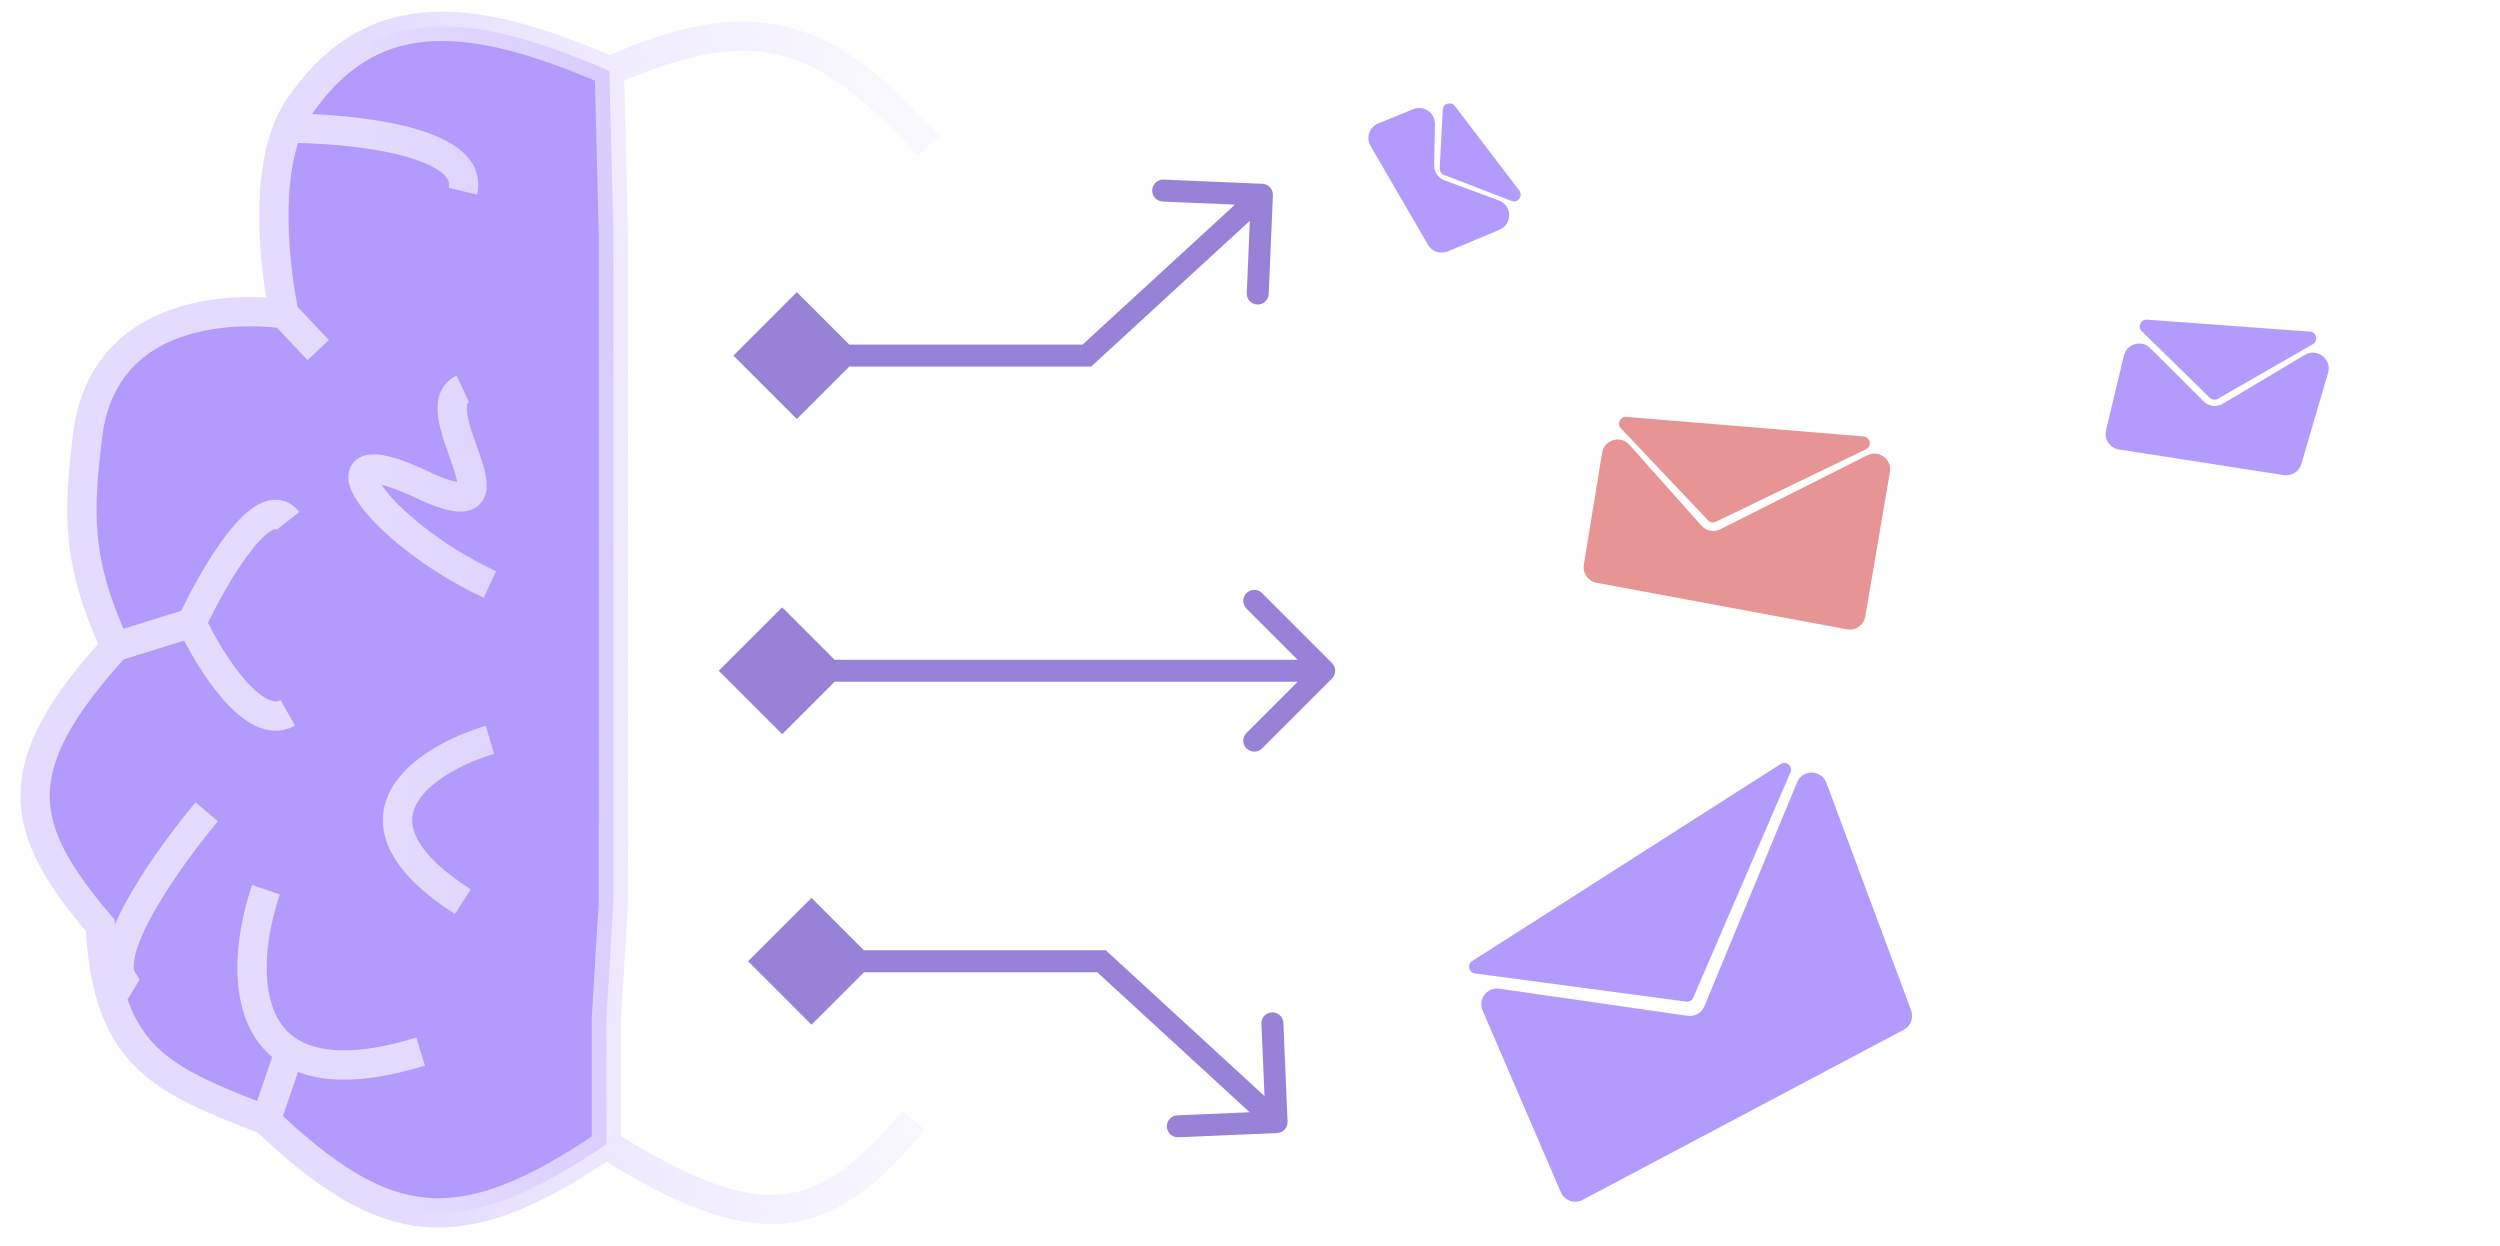 <svg width="285" height="142" viewBox="0 0 285 142" fill="none" xmlns="http://www.w3.org/2000/svg">
<path d="M177.933 135.908L169.015 115.199C168.46 113.91 169.532 112.511 170.921 112.711L192.386 115.8C193.198 115.917 193.987 115.468 194.301 114.71L204.866 89.184C205.49 87.677 207.638 87.715 208.208 89.244L217.869 115.182C218.184 116.026 217.823 116.974 217.027 117.396L180.423 136.785C179.496 137.276 178.347 136.871 177.933 135.908Z" fill="#B39BFD"/>
<path d="M202.99 87.097L167.829 109.56C167.224 109.946 167.43 110.876 168.141 110.971L192.224 114.183C192.566 114.229 192.896 114.042 193.033 113.725L204.111 88.051C204.412 87.354 203.63 86.688 202.99 87.097Z" fill="#B39BFD"/>
<path d="M157.119 14.072L161.114 12.447C162.31 11.961 163.612 12.856 163.587 14.146L163.493 18.841C163.478 19.606 163.949 20.297 164.668 20.562L170.875 22.85C172.406 23.414 172.452 25.563 170.946 26.192L165.036 28.662C164.205 29.009 163.244 28.686 162.791 27.907L156.242 16.638C155.694 15.694 156.107 14.483 157.119 14.072Z" fill="#B39BFD"/>
<path d="M173.199 21.72L165.854 12.085C165.419 11.515 164.51 11.796 164.473 12.512L164.126 19.18C164.109 19.513 164.307 19.819 164.618 19.939L172.31 22.905C173.034 23.184 173.67 22.338 173.199 21.72Z" fill="#B39BFD"/>
<path d="M240.085 49.046L242.121 40.542C242.447 39.177 244.143 38.698 245.136 39.689L251.214 45.755C251.795 46.335 252.695 46.447 253.401 46.027L262.756 40.459C264.158 39.624 265.857 40.941 265.398 42.507L262.356 52.895C262.102 53.76 261.247 54.303 260.356 54.164L241.556 51.239C240.52 51.078 239.841 50.066 240.085 49.046Z" fill="#B39BFD"/>
<path d="M263.335 37.802L244.752 36.443C244.036 36.39 243.645 37.259 244.158 37.761L251.916 45.346C252.162 45.587 252.539 45.635 252.838 45.463L263.663 39.237C264.32 38.859 264.092 37.857 263.335 37.802Z" fill="#B39BFD"/>
<path d="M180.557 64.382L182.643 51.611C182.886 50.119 184.752 49.577 185.757 50.706L193.964 59.929C194.505 60.536 195.387 60.705 196.113 60.339L212.871 51.904C214.187 51.242 215.696 52.358 215.449 53.81L212.646 70.276C212.478 71.264 211.533 71.923 210.547 71.74L182.002 66.437C181.042 66.258 180.4 65.346 180.557 64.382Z" fill="#E69494"/>
<path d="M212.445 49.757L185.398 47.523C184.694 47.465 184.29 48.306 184.775 48.819L194.716 59.316C194.946 59.559 195.308 59.625 195.61 59.48L212.716 51.217C213.422 50.876 213.226 49.822 212.445 49.757Z" fill="#E69494"/>
<path d="M83.609 40.538L90.84 47.769L98.071 40.538L90.84 33.306L83.609 40.538ZM123.9 40.538L123.9 41.79L124.388 41.79L124.748 41.46L123.9 40.538ZM145.112 22.257C145.142 21.566 144.605 20.982 143.914 20.952L132.652 20.474C131.961 20.445 131.377 20.981 131.348 21.672C131.318 22.363 131.855 22.947 132.546 22.977L142.556 23.402L142.131 33.413C142.102 34.104 142.638 34.688 143.329 34.717C144.02 34.746 144.605 34.21 144.634 33.519L145.112 22.257ZM90.84 41.79L123.9 41.79L123.9 39.285L90.84 39.285L90.84 41.79ZM124.748 41.46L144.708 23.126L143.014 21.281L123.053 39.615L124.748 41.46Z" fill="#9782D8"/>
<path d="M81.937 76.468L89.168 83.699L96.399 76.468L89.168 69.237L81.937 76.468ZM122.228 76.468L122.228 77.72H122.228L122.228 76.468ZM151.842 77.353C152.331 76.864 152.331 76.071 151.842 75.582L143.871 67.612C143.382 67.122 142.589 67.122 142.1 67.612C141.611 68.101 141.611 68.894 142.1 69.383L149.185 76.468L142.1 83.553C141.611 84.042 141.611 84.835 142.1 85.324C142.589 85.813 143.382 85.813 143.871 85.324L151.842 77.353ZM89.168 77.72L122.228 77.72L122.228 75.215L89.168 75.215L89.168 77.72ZM122.228 77.72L150.956 77.72L150.956 75.215L122.228 75.215L122.228 77.72Z" fill="#9782D8"/>
<path d="M85.281 109.585L92.512 102.354L99.743 109.585L92.512 116.816L85.281 109.585ZM125.572 109.585L125.572 108.332L126.06 108.332L126.419 108.663L125.572 109.585ZM146.784 127.866C146.814 128.557 146.277 129.141 145.586 129.17L134.324 129.649C133.633 129.678 133.049 129.142 133.019 128.45C132.99 127.759 133.527 127.175 134.218 127.146L144.228 126.721L143.803 116.71C143.774 116.019 144.31 115.435 145.001 115.405C145.692 115.376 146.276 115.913 146.306 116.604L146.784 127.866ZM92.512 108.332L125.572 108.332L125.572 110.837L92.512 110.837L92.512 108.332ZM126.419 108.663L146.38 126.996L144.686 128.841L124.725 110.507L126.419 108.663Z" fill="#9782D8"/>
<path d="M34.097 12.196C41.948 0.772 52.579 0.697 69.467 8.095L69.932 26.924V39.91V102.795L69.124 116.124V130.447C52.345 141.872 43.936 140.623 30.32 127.712C21.284 124.147 15.237 121.94 12.708 113.731C12.016 111.486 11.588 108.792 11.433 105.498C1.842 94.27 0.633 87.493 13.15 73.714C8.652 63.903 8.889 58.422 10.059 49.107C12.57 32.577 32.38 35.778 32.38 35.778C32.38 35.778 29.508 22.756 32.812 14.62C33.166 13.749 33.591 12.933 34.097 12.196Z" fill="#B39BFD"/>
<path d="M105.867 16.639C93.74 3.244 85.858 0.949 69.467 8.095M69.467 8.095C52.579 0.697 41.948 0.772 34.097 12.196C33.591 12.933 33.166 13.749 32.812 14.62M69.467 8.095L69.932 26.924V39.91V102.795L69.124 116.124V130.447M32.38 35.778C32.38 35.778 12.57 32.577 10.059 49.107C8.889 58.422 8.652 63.903 13.15 73.714M32.38 35.778C32.38 35.778 29.508 22.756 32.812 14.62M32.38 35.778L36.279 39.91M13.15 73.714C0.633 87.493 1.842 94.27 11.433 105.498C11.588 108.792 12.016 111.486 12.708 113.732M13.15 73.714L21.857 71.011M30.32 127.712C43.936 140.623 52.345 141.872 69.124 130.447M30.32 127.712L33.007 119.883M30.32 127.712C21.284 124.147 15.237 121.94 12.708 113.732M69.124 130.447C86.293 141.219 93.845 140.253 104.15 127.712M32.812 14.62C40.035 14.62 54.136 16.055 52.762 21.797M21.857 71.011C24.353 65.657 30.038 55.837 32.812 59.391M21.857 71.011C23.895 75.34 28.94 83.451 32.812 81.264M52.762 44.331C47.718 46.674 60.841 61.266 47.955 55.186C35.069 49.107 42.954 60.628 55.853 66.628M55.853 84.34C48.642 86.504 37.928 93.226 52.762 102.795M30.32 101.428C28.307 107.293 27.299 116.314 33.007 119.883M47.955 119.883C40.669 122.114 35.947 121.722 33.007 119.883M23.574 92.542C19.453 97.441 11.761 108.127 13.959 111.681L12.708 113.732" stroke="url(#paint0_linear_3979_8529)" stroke-width="3.34"/>
<defs>
<linearGradient id="paint0_linear_3979_8529" x1="44.079" y1="70.633" x2="135.092" y2="66.458" gradientUnits="userSpaceOnUse">
<stop stop-color="#E4DBFF"/>
<stop offset="1" stop-color="#F4F0FF" stop-opacity="0"/>
</linearGradient>
</defs>
</svg>
